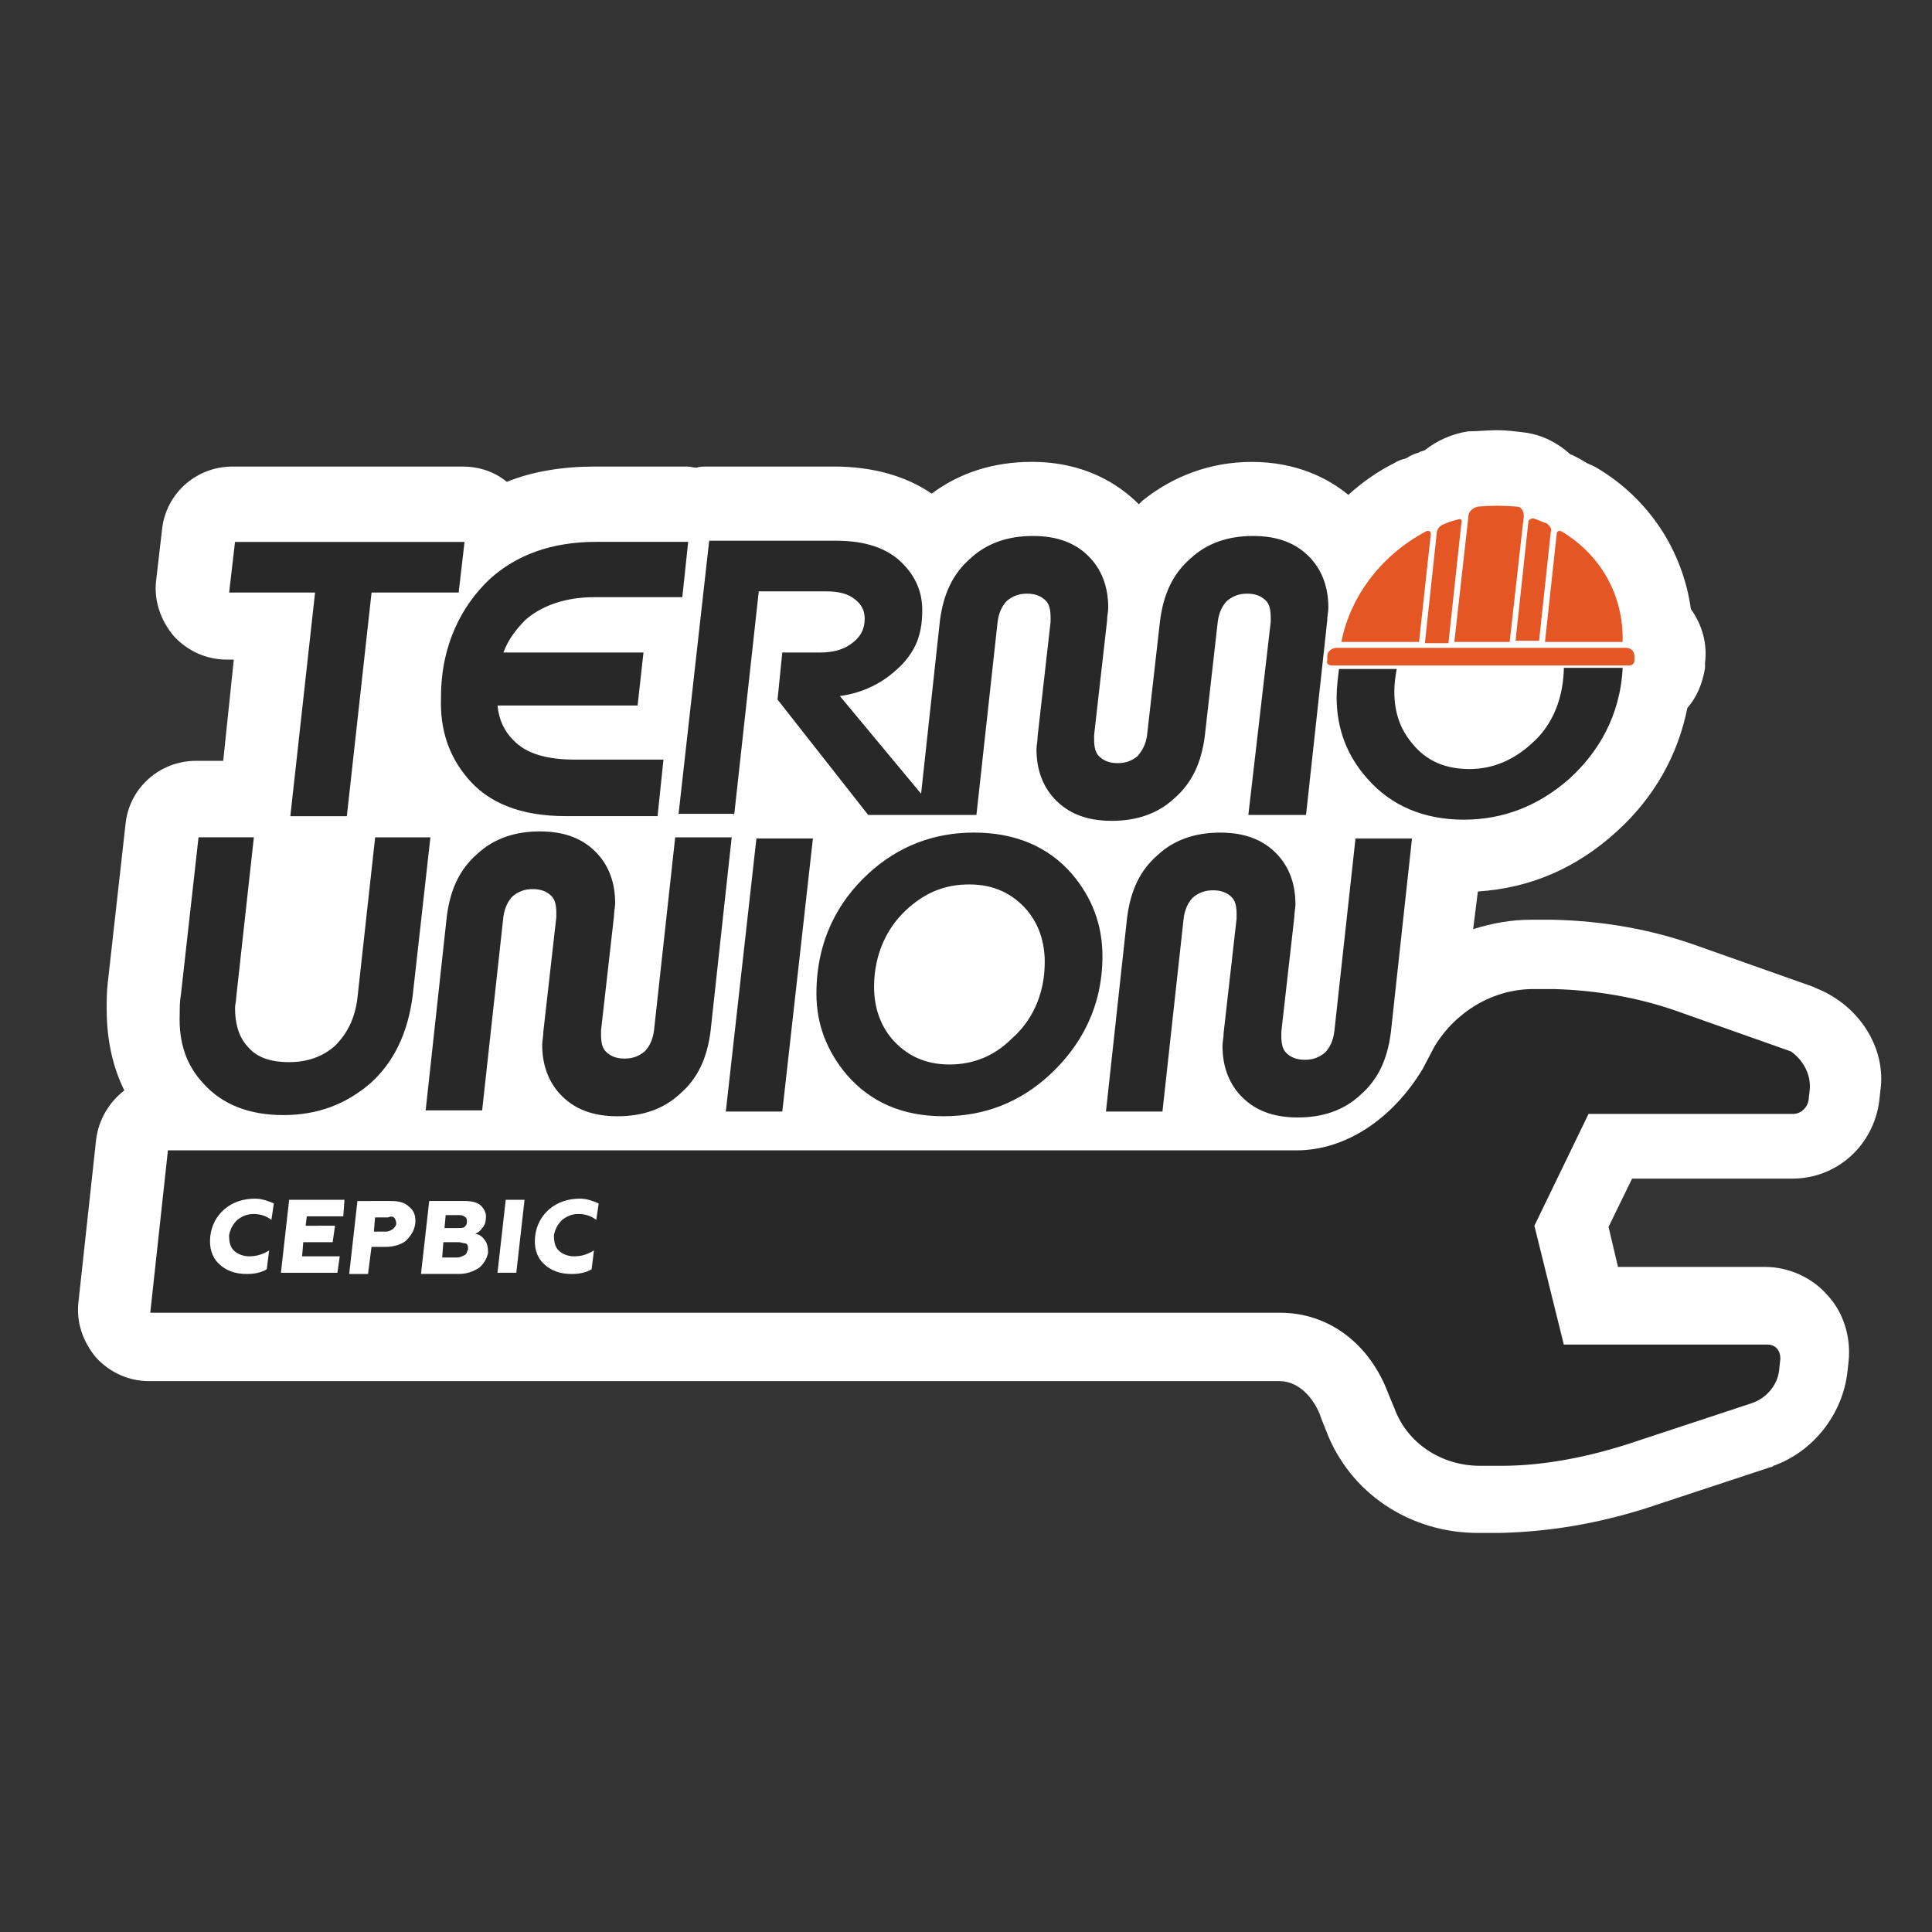 <?xml version="1.0" encoding="UTF-8"?> <!-- Generator: Adobe Illustrator 23.0.0, SVG Export Plug-In . SVG Version: 6.00 Build 0) --> <svg xmlns="http://www.w3.org/2000/svg" xmlns:xlink="http://www.w3.org/1999/xlink" id="Layer_1" x="0px" y="0px" viewBox="0 0 500 500" style="enable-background:new 0 0 500 500;" xml:space="preserve"><rect x="0" y="0" width="500" height="500" fill="#333333" stroke="none"/> <style type="text/css"> .st0{fill:#FFFFFF;} .st1{fill:#E55625;} .st2{fill:#292829;} </style> <g> <g> <path class="st0" d="M469.89,255.69c-0.3,0-0.3-0.3-0.61-0.3l-30.15-10.66c-11.88-4.26-24.37-6.4-37.16-6.7c-0.61,0-0.91,0-1.22,0 h-4.57c-5.18,0-10.05,0.91-14.93,2.44l1.22-9.75c13.71-0.91,25.59-6.09,35.94-15.53c9.75-8.83,15.84-19.8,18.28-31.98 c2.44-2.74,3.96-6.4,4.57-10.36v-1.22c0.61-4.87-0.61-9.75-3.66-14.01c-2.13-15.23-10.97-28.63-24.37-36.55 c-0.91-0.61-2.13-0.91-3.05-1.52s-2.13-1.22-3.35-1.83c-0.3,0-0.61-0.3-0.61-0.3c-3.05-2.74-7.01-4.87-11.57-5.48 c-2.44-0.3-4.87-0.61-7.31-0.61c-2.44,0-4.87,0.3-7.31,0.3c-4.26,0.61-8.22,2.44-11.27,4.87c-0.61,0.3-1.22,0.3-1.52,0.61 c-1.22,0.3-2.44,0.91-3.35,1.52c-1.22,0.3-2.13,0.61-3.05,1.22c-4.26,2.13-8.22,4.87-11.88,8.22c-5.18-4.26-13.4-8.53-24.98-8.53 c-10.66,0-20.41,3.66-28.33,10.05c-0.3,0.3-0.61,0.61-0.91,0.91c-5.18-5.18-14.01-10.97-27.72-10.97 c-9.75,0-18.58,2.74-25.89,8.22c-6.7-4.57-15.23-7.01-25.28-7.01h-32.9c-0.91,0-1.83,0-2.74,0.3c-0.61,0-1.52-0.3-2.44-0.3h-23.76 c-8.22,0-16.14,1.22-22.84,3.96c-3.35-2.74-7.31-3.96-11.57-3.96h-59.4c-9.44,0-17.36,7.01-18.28,16.45l-1.52,13.1 c-0.61,5.18,1.22,10.36,4.57,14.32c3.66,3.96,8.53,6.09,13.71,6.09h1.83l-2.74,26.2h-7.01c-9.44,0-17.36,7.01-18.28,16.45 l-4.57,40.82c-0.3,2.44-0.3,4.57-0.3,7.01c0,8.53,1.83,15.53,4.57,21.02c-3.96,3.05-6.7,7.61-7.31,12.79l-4.57,42.03 c-0.61,5.18,1.22,10.36,4.57,14.32c3.66,3.96,8.53,6.09,13.71,6.09H331c6.4,0,9.75,6.4,10.66,8.83c0,0.3,0.3,0.61,0.3,0.91 l1.22,3.05c6.09,16.14,21.63,26.5,39.29,26.5h4.57c0.3,0,0.91,0,1.22,0c12.79-0.3,25.28-2.44,37.77-6.4l32.29-10.66 c0.3,0,0.3,0,0.61-0.3c10.36-3.66,17.97-13.4,19.19-24.37l0.3-2.74c0.61-6.09-1.22-12.49-5.48-17.06 c-3.96-4.57-10.05-7.31-16.14-7.31h-38.07l-2.44-10.36l6.09-12.49h41.43c11.57,0,21.02-8.53,22.54-20.1l0.3-2.74 C488.17,271.53,481.47,260.26,469.89,255.69z"></path> </g> <g> <g> <g> <path class="st1" d="M392.53,131.11c-3.35-0.3-6.7-0.3-10.05,0c-1.22,0.3-2.44,1.22-2.44,2.44l-3.66,32.59h14.32l3.66-32.59 C394.35,132.32,393.75,131.11,392.53,131.11z"></path> </g> <g> <path class="st1" d="M377.3,134.46c-1.22,0.3-2.44,0.61-3.66,1.22c-0.91,0.3-1.83,1.22-1.83,2.44l-3.05,28.33h6.09l3.35-31.07 C378.52,134.46,377.91,134.15,377.3,134.46z"></path> </g> <g> <path class="st1" d="M400.14,135.37c-1.22-0.3-2.13-0.91-3.35-1.22c-0.61,0-0.91,0.3-1.22,0.61l-3.35,31.07h6.09l3.05-28.33 C401.67,136.89,401.06,135.98,400.14,135.37z"></path> </g> <g> <path class="st1" d="M343.49,171.01v-1.22c0-1.22,1.22-2.13,2.44-2.13h74.93c1.22,0,2.13,0.91,2.13,2.13v1.22 c0,0.61-0.61,1.22-1.22,1.22h-29.85h-17.36h-29.85C343.79,172.23,343.18,171.62,343.49,171.01z"></path> </g> <g> <path class="st1" d="M399.84,166.14h20.1c0.3-12.49-6.09-22.84-15.84-28.63c-0.61-0.3-1.22,0-1.22,0.61L399.84,166.14z"></path> </g> <g> <path class="st1" d="M367.25,166.14l3.05-28.02c0-0.61-0.61-0.91-1.22-0.61c-10.97,5.79-19.49,16.14-21.93,28.63H367.25z"></path> </g> </g> <g> <path class="st2" d="M111.39,216.7l-4.57,40.82c-1.22,9.75-4.87,17.36-10.97,22.84c-6.4,5.48-13.71,8.22-22.54,8.22 s-15.84-2.74-20.71-8.22c-4.26-4.57-6.4-10.36-6.09-17.97c0-1.52,0-3.35,0.3-4.87l4.57-40.82H65.7l-4.57,41.43 c0,0.91-0.3,1.83-0.3,2.74c0,3.96,0.91,7.31,3.05,9.75c2.44,3.05,6.09,4.26,10.97,4.26c4.87,0,8.83-1.52,11.88-4.26 c3.05-3.05,5.18-7.01,5.79-12.49l4.57-41.43L111.39,216.7L111.39,216.7z M75.14,211.22h14.62l6.4-57.87h22.54l1.52-13.1h-59.4 l-1.52,13.1h22.24L75.14,211.22z M120.83,201.16c5.48,6.7,14.01,10.05,25.59,10.05h23.76l1.52-14.62h-22.84 c-7.31,0-12.79-1.52-16.14-5.18c-2.13-2.13-3.66-5.18-3.96-8.83h36.25l1.52-13.71h-36.25c1.22-3.35,3.35-6.09,5.79-8.53 c4.26-3.66,10.36-5.79,17.67-5.79h22.84l1.52-14.32h-23.76c-11.57,0-20.71,3.35-27.72,9.75c-7.01,6.7-12.49,16.75-12.49,30.46 C113.82,188.98,116.26,195.68,120.83,201.16z M189.97,211.22l6.4-58.18h17.36c3.35,0,5.79,0.61,7.61,2.13 c1.52,1.22,2.44,2.74,2.44,4.87c0,3.35-1.52,5.18-3.66,6.7c-2.13,1.52-4.87,2.13-7.92,2.13h-9.75l-1.22,12.18l23.45,29.85h28.02 l5.48-49.95c0.3-2.44,1.22-4.26,2.44-5.48c1.52-1.22,3.05-1.83,5.18-1.83s3.66,0.61,4.87,1.83c0.91,0.91,1.22,2.44,1.22,4.26 c0,0.3,0,0.91,0,1.22l-3.35,29.55c0,1.22-0.3,2.44-0.3,3.35c0,5.18,1.52,9.44,4.57,12.79c3.66,3.96,8.53,5.79,14.93,5.79 c6.4,0,11.88-1.83,16.14-5.79c4.57-3.96,7.01-9.14,7.92-16.14l3.35-29.55c0.3-2.44,1.22-4.26,2.44-5.48 c1.52-1.22,3.05-1.83,5.18-1.83s3.66,0.61,4.87,1.83c0.91,0.91,1.22,2.44,1.22,4.26c0,0.3,0,0.91,0,1.22l-5.79,49.95H338 l5.48-50.26c0-1.22,0.3-2.44,0.3-3.35c0-5.18-1.52-9.44-4.57-12.79c-3.66-3.96-8.53-5.79-14.93-5.79 c-6.4,0-11.88,1.83-16.14,5.79c-4.57,3.96-7.01,9.14-7.92,16.14l-3.35,29.55c-0.3,2.44-1.22,3.96-2.44,5.48 c-1.52,1.22-3.05,1.83-5.18,1.83c-2.13,0-3.66-0.61-4.87-1.83c-0.91-0.91-1.22-2.44-1.22-4.26c0-0.3,0-0.91,0-1.22l3.35-29.55 c0-1.22,0.3-2.44,0.3-3.35c0-5.18-1.52-9.44-4.57-12.79c-3.66-3.96-8.53-5.79-14.93-5.79c-6.4,0-11.88,1.83-16.14,5.79 c-4.57,3.96-7.01,9.14-7.92,16.14l-4.87,44.78l-21.02-25.28c8.83-1.22,13.71-5.79,16.14-8.22c3.05-3.35,5.18-7.01,5.18-14.01 c0-4.87-1.83-8.83-5.18-12.18c-3.96-3.96-9.75-5.79-17.06-5.79h-32.9l-7.92,70.67h14.32V211.22z M345.32,266.96 c-0.3,2.44-1.22,4.26-2.44,5.48c-1.52,1.22-3.05,1.83-5.18,1.83c-2.13,0-3.66-0.61-4.87-1.83c-0.91-0.91-1.22-2.44-1.22-4.26 c0-0.3,0-0.91,0-1.22l3.35-29.55c0-1.22,0.3-2.44,0.3-3.35c0-5.18-1.52-9.44-4.57-12.79c-3.66-3.96-8.53-5.79-14.93-5.79 c-6.4,0-11.88,1.83-16.14,5.79c-4.57,3.96-7.01,9.14-7.92,16.14l-5.48,50.26h14.62l5.48-49.95c0.3-2.44,1.22-4.26,2.44-5.48 c1.52-1.22,3.05-1.83,5.18-1.83c2.13,0,3.66,0.61,4.87,1.83c0.91,0.91,1.22,2.44,1.22,4.26c0,0.3,0,0.91,0,1.22l-3.35,29.55 c0,1.22-0.3,2.44-0.3,3.35c0,5.18,1.52,9.44,4.57,12.79c3.66,3.96,8.53,5.79,14.93,5.79c6.4,0,11.88-1.83,16.14-5.79 c4.57-3.96,7.01-9.14,7.92-16.14l5.48-50.26H350.8L345.32,266.96z M404.71,173.45c-0.3,8.53-3.66,14.93-8.22,18.88 c-4.57,4.26-10.05,6.7-16.14,6.7c-6.4,0-11.27-2.13-14.93-6.7c-3.05-3.66-4.57-7.92-4.57-13.4c0-2.13,0.3-3.96,0.61-5.79h-14.93 c-0.3,2.44-0.61,4.87-0.61,7.31c0,8.22,2.74,15.23,7.92,21.02c6.09,7.01,14.62,10.66,24.98,10.66c10.36,0,19.49-3.66,27.41-10.66 c7.31-6.7,13.1-16.14,13.71-28.63h-15.23V173.45z M277.39,226.14c5.18,6.09,7.92,13.1,7.92,21.32c0,13.4-5.79,23.45-13.71,30.76 c-7.61,7.01-16.75,10.66-27.41,10.66c-10.66,0-18.88-3.66-24.98-10.66c-5.18-6.09-7.92-13.1-7.92-21.02 c0-14.01,5.79-24.06,13.4-31.07c7.61-7.01,16.75-10.66,27.41-10.66C262.77,215.48,271.3,219.13,277.39,226.14z M270.38,248.99 c0-5.18-1.52-9.75-4.57-13.4c-3.66-4.26-8.53-6.7-14.93-6.7c-6.4,0-11.57,2.13-16.45,6.7c-4.57,4.26-8.22,10.97-8.22,19.8 c0,5.18,1.52,9.75,4.57,13.4c3.66,4.26,8.53,6.7,14.93,6.7c6.09,0,11.57-2.13,16.14-6.7 C266.73,264.52,270.38,257.82,270.38,248.99z M174.74,216.7l-5.48,49.95c-0.3,2.44-1.22,4.26-2.44,5.48 c-1.52,1.22-3.05,1.83-5.18,1.83c-2.13,0-3.66-0.61-4.87-1.83c-0.91-0.91-1.22-2.44-1.22-4.26c0-0.3,0-0.91,0-1.22l3.35-29.55 c0-1.22,0.3-2.44,0.3-3.35c0-5.18-1.52-9.44-4.57-12.79c-3.66-3.96-8.53-5.79-14.93-5.79c-6.4,0-11.88,1.83-16.14,5.79 c-4.57,3.96-7.01,9.14-7.92,16.14l-5.48,50.26h14.62l5.48-49.95c0.3-2.44,1.22-4.26,2.44-5.48c1.52-1.22,3.05-1.83,5.18-1.83 c2.13,0,3.66,0.61,4.87,1.83c0.91,0.91,1.22,2.44,1.22,4.26c0,0.3,0,0.91,0,1.22l-3.35,29.55c0,1.22-0.3,2.44-0.3,3.35 c0,5.18,1.52,9.44,4.57,12.79c3.66,3.96,8.53,5.79,14.93,5.79c6.4,0,11.88-1.83,16.14-5.79c4.57-3.96,7.01-9.14,7.92-16.14 l5.48-50.26H174.74z M187.84,287.67h14.62l7.92-70.67h-14.62L187.84,287.67z M101.94,315.08c0.3,0.3,0.61,0.91,0.61,1.52 c0,0.61-0.3,0.91-0.91,1.52c-0.61,0.3-0.91,0.61-1.83,0.61h-3.05l0.3-3.66h3.35C101.03,314.78,101.64,314.78,101.94,315.08z M119,314.47h-3.66l-0.3,3.35h3.66c0.61,0,1.22,0,1.52-0.3c0.3-0.3,0.61-0.61,0.61-1.22c0-0.61,0-0.91-0.3-1.22 C120.22,314.78,119.61,314.47,119,314.47z M468.37,281.88l-0.3,2.74c-0.3,2.13-2.13,3.66-3.96,3.66h-53l-14.01,28.94l7.61,30.76 h52.7c2.13,0,3.35,1.52,3.35,3.66l-0.3,2.74c-0.3,3.96-3.35,7.61-7.31,8.83l-32.29,10.66c-10.66,3.35-21.63,5.48-32.29,5.48 c-0.3,0-0.61,0-0.91,0h-4.57c-10.05,0-18.88-5.79-22.24-14.93l-1.52-3.66c-4.87-13.1-15.53-21.02-28.02-21.02H38.89l4.57-42.03 h292.11c12.49,0,24.67-7.92,32.59-21.02l3.05-5.79c5.48-9.14,15.23-14.93,25.59-14.93h4.57c0.3,0,0.61,0,0.91,0 c10.66,0.3,21.32,2.13,31.07,5.48l30.15,10.66C466.54,274.27,468.68,277.92,468.37,281.88z M70.87,311.43 c-1.52-0.61-3.05-1.22-4.87-1.22c-3.05,0-5.79,0.91-7.92,2.74c-2.13,1.83-3.35,4.26-3.66,7.01c-0.3,2.74,0.3,5.18,2.13,7.01 c1.83,1.83,4.26,2.74,7.31,2.74c1.83,0,3.66-0.3,5.18-1.22l0.61-4.87c-1.52,0.91-3.05,1.52-5.18,1.52 c-1.52,0-3.05-0.61-3.96-1.52c-0.91-0.91-1.22-2.13-1.22-3.96c0.3-1.52,0.91-2.74,2.13-3.96c1.22-0.91,2.44-1.52,4.26-1.52 c1.83,0,3.35,0.61,4.57,1.52L70.87,311.43z M89.15,310.51H74.83L72.7,329.4h14.62l0.61-4.26h-9.75l0.3-3.66h7.61l0.61-4.26H79.1 l0.3-2.44h9.44L89.15,310.51z M105.9,312.34c-1.22-1.22-2.74-1.52-4.87-1.52H92.5l-2.13,18.88h4.87l0.91-7.01h3.66 c2.13,0,3.96-0.61,5.18-1.52c1.22-1.22,2.13-2.44,2.44-4.26C107.73,314.78,107.12,313.25,105.9,312.34z M125.4,320.87 c-0.61-0.91-1.52-1.52-2.44-1.52c0.61-0.3,1.22-0.61,1.83-1.52c0.61-0.61,0.91-1.52,0.91-2.13c0.3-1.52-0.3-2.74-1.22-3.66 c-0.91-0.91-2.44-1.22-4.26-1.22h-9.14l-2.13,18.88h9.75c2.13,0,3.66-0.61,5.18-1.52c1.22-0.91,2.13-2.44,2.44-3.96 C126.31,322.7,126.01,321.48,125.4,320.87z M135.75,310.51h-4.87l-2.13,18.88h4.87L135.75,310.51z M154.94,311.43 c-1.52-0.61-3.05-1.22-4.87-1.22c-3.05,0-5.79,0.91-7.92,2.74c-2.13,1.83-3.35,4.26-3.66,7.01c-0.3,2.74,0.3,5.18,2.13,7.01 c1.83,1.83,4.26,2.74,7.31,2.74c1.83,0,3.66-0.3,5.18-1.22l0.61-4.87c-1.52,0.91-3.05,1.52-5.18,1.52 c-1.52,0-3.05-0.61-3.96-1.52c-0.91-0.91-1.22-2.13-1.22-3.96c0.3-1.52,0.91-2.74,2.13-3.96c1.22-0.91,2.44-1.52,4.26-1.52 c1.83,0,3.35,0.61,4.57,1.52L154.94,311.43z M118.7,321.48h-3.96l-0.3,3.96h3.96c0.61,0,1.22-0.3,1.83-0.61 c0.61-0.3,0.61-0.91,0.91-1.52c0-0.61,0-1.22-0.61-1.52C119.91,321.78,119.3,321.48,118.7,321.48z"></path> </g> </g> </g> </svg> 